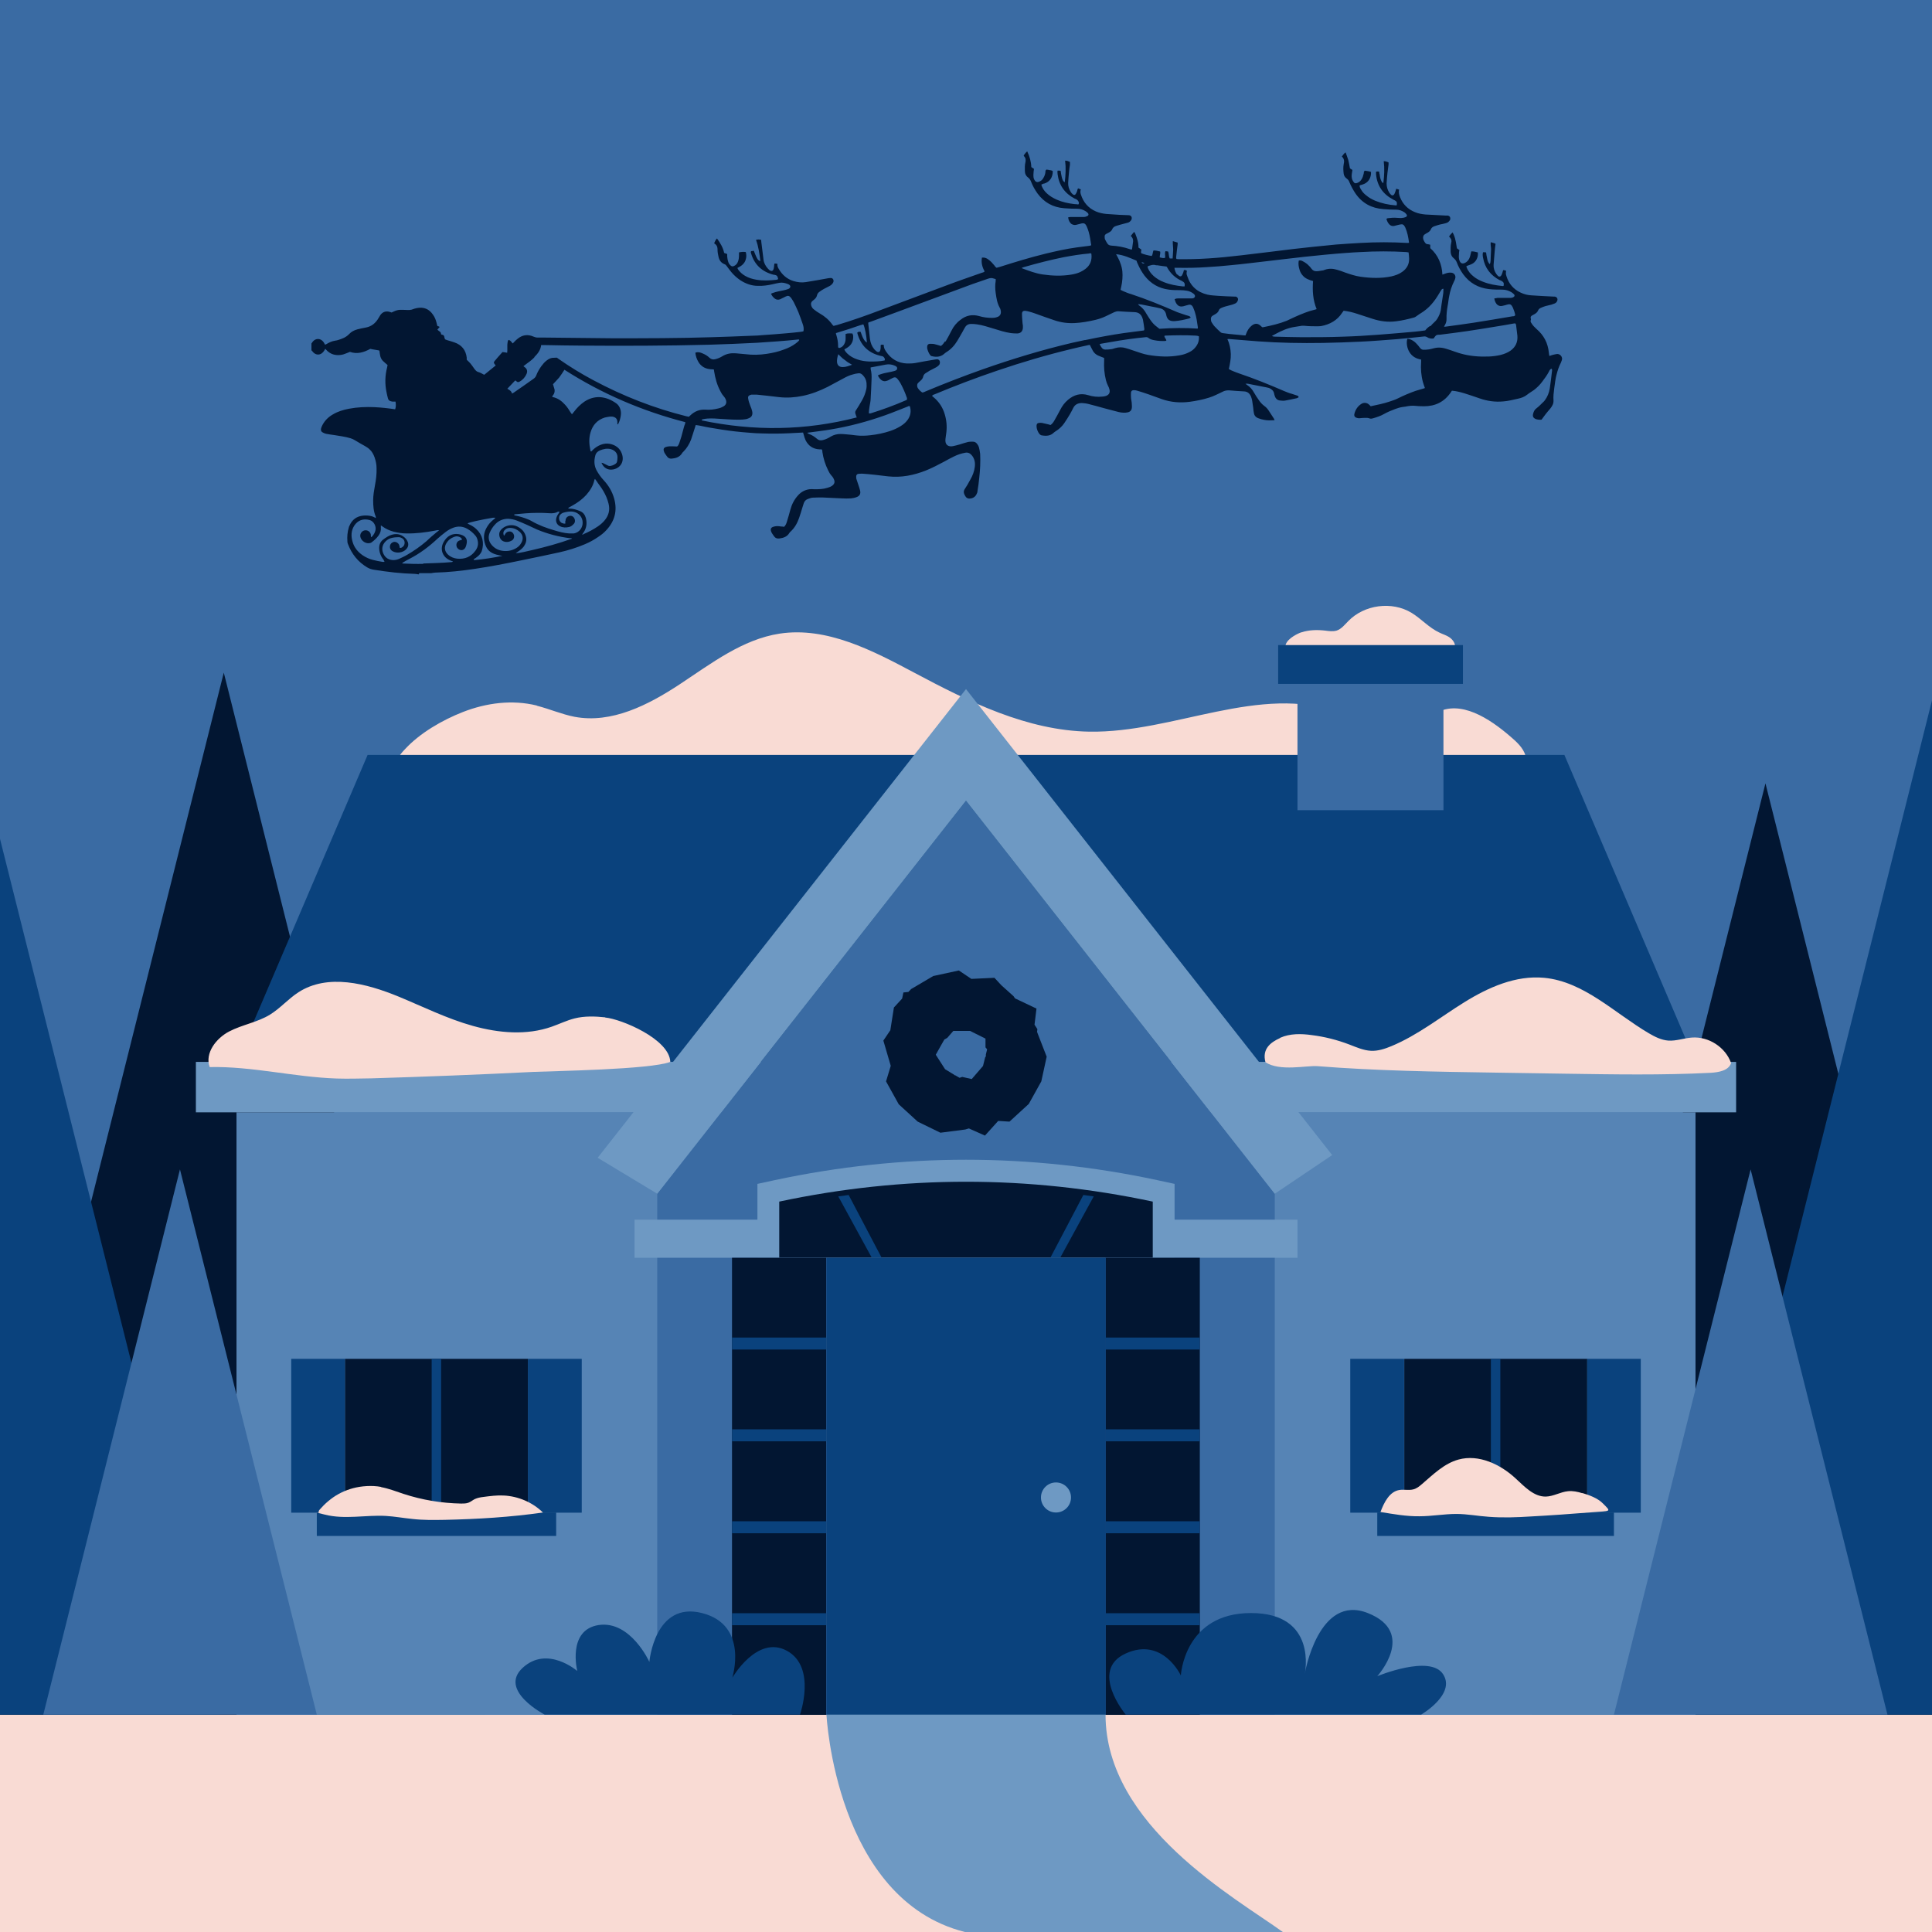 <?xml version="1.0" encoding="UTF-8"?>
<svg xmlns="http://www.w3.org/2000/svg" version="1.1" viewBox="0 0 1080 1080">
  <defs>
    <style>
      .cls-1 {
        fill: #0a427d;
      }

      .cls-2 {
        fill: #021632;
      }

      .cls-3 {
        fill: #3a6ba3;
      }

      .cls-4 {
        fill: #5684b5;
      }

      .cls-5 {
        fill: #6e99c3;
      }

      .cls-6 {
        fill: #f9dbd4;
      }
    </style>
  </defs>
  <!-- Generator: Adobe Illustrator 28.6.0, SVG Export Plug-In . SVG Version: 1.2.0 Build 709)  -->
  <g>
    <g id="Sand">
      <rect class="cls-3" width="1080" height="1080"/>
      <rect class="cls-6" x="0" y="958.5" width="1080" height="121.5"/>
      <polygon class="cls-2" points="271.2 958.5 0 958.5 0 874.7 125.1 376 271.2 958.5"/>
      <polygon class="cls-1" points="122.8 958.5 0 958.5 0 468.9 122.8 958.5"/>
      <polygon class="cls-2" points="1080 808.9 1080 958.5 856.3 958.5 986.9 437.9 1080 808.9"/>
      <path class="cls-6" d="M300.1,394.5c7.1,1.8,13.9,4.8,21.1,6.2,20.7,3.9,41.2-6.6,58.8-18.2s35-25.1,55.8-28.3c26.4-4,51.9,9.4,75.4,21.9,30.6,16.3,63,32.3,97.7,32.9,47.3.8,95.5-27,139.9-10.6,14.4,5.3,30.4,15.1,43.8,7.5,3.7-2.1,6.6-5.3,10.3-7.4,13.5-7.5,29.7,3.1,41.4,13.2,3.5,3,7.2,6.3,8.5,10.8,1.9,6.9-3,14.1-9.3,17.4s-13.7,3.5-20.8,3.6c-132.4,2.5-264.9-.1-397.4-2.8-28.3-.6-56.6-1.1-84.9-1.7-32.1-.6-64.3-1.3-96.4-3.3-6.3-.4-17.9,1-21-4.3s0-9,3.2-12.4c8.4-9.2,21.1-16.5,32.6-21,13.1-5.1,27.5-7,41.3-3.6Z"/>
      <path class="cls-6" d="M727.5,353.5c4.2-1.4,8.8-1.5,13.2-1,2.2.3,4.4.6,6.5,0,2.7-.9,4.5-3.3,6.5-5.3,8.9-9.2,24.4-11.3,35.4-4.6,5.4,3.3,9.7,8.3,15.5,11,2,1,4.3,1.6,6.1,3s3.2,3.7,2.5,5.8c-.8,2.8-4.2,3.7-7,4.2-3.8.7-7.6,1.4-11.4,2-8.4,1.5-16.7,3-25.2,3.7-12.6,1.1-25.3.5-37.8-.9-1.6-.2-3.3-.4-4.8-.9-3.3-1.2-8.3-4.8-8.5-8.7s5.7-7.2,9.1-8.4Z"/>
      <polygon class="cls-1" points="1080 391.5 1080 958.5 937.8 958.5 1080 391.5"/>
      <g>
        <polygon class="cls-1" points="947.8 593.6 132.2 593.6 205.5 422 874.5 422 947.8 593.6"/>
        <rect class="cls-4" x="132.2" y="621.8" width="815.6" height="336.8"/>
        <rect class="cls-5" x="109.5" y="593.6" width="861" height="28.2"/>
        <polygon class="cls-3" points="712.6 958.5 367.4 958.5 367.4 667.3 540 447.6 712.6 667.3 712.6 958.5"/>
        <polygon class="cls-5" points="744.7 645.7 540 385.2 334.1 647.2 367.4 667.3 540 447.6 712.6 667.3 744.7 645.7"/>
        <path class="cls-2" d="M580.1,577.6l-.4-.6.2-1.7-1.6-2.5,1.1-9-12-5.7-.8-1.2-6.8-6.1-3.9-4.2-12.9.6-7-4.7-14.3,3.1-12.4,7.3-1.5,1.6-2.8.3-.7,3.4-4.6,5-2,12.7-3.9,5.8,4.1,14v.2c0,0-2.6,8.6-2.6,8.6l7.1,12.8,10.6,9.7,12.7,6.2,13.9-1.8,2-.6,9,4,7.4-8.2,6.3.4,10.8-9.9,7-12.6,3-13.8-5.1-13.1ZM551.1,589.7v.8l-.4.6-1.2,4.8-6.3,7.3-5.3-1.2-1.5.5-2.4-1.4h-.3c0,0-.3-.3-.3-.3l-5.1-3.1-5.2-8.1,3.2-5.7,1.6-2.8,1.6-.9,3.4-3.9h3.5s0,0,0,0h0s5.9,0,5.9,0l8.6,4.3v4.9c.1,0,.9,1.1.9,1.1l-.7,2.9Z"/>
        <rect class="cls-5" x="354.7" y="681.8" width="370.6" height="21.3"/>
        <path class="cls-5" d="M423.4,703v-41.2l9.7-2.1c35.5-7.6,71.5-11.4,106.9-11.4s71.5,3.8,106.9,11.4l9.7,2.1v41.2h-233.2Z"/>
        <path class="cls-2" d="M644.4,703h-208.8v-31.3c69.6-14.8,139.2-14.8,208.8,0v31.3Z"/>
        <polygon class="cls-1" points="487.3 703 468.6 668.8 474.4 668 492.8 703 487.3 703"/>
        <polygon class="cls-1" points="592.7 703 611.4 668.8 605.6 668 587.2 703 592.7 703"/>
        <rect class="cls-2" x="409.2" y="703.1" width="52.7" height="255.5"/>
        <rect class="cls-1" x="409.2" y="747.7" width="52.7" height="6.7"/>
        <rect class="cls-1" x="409.2" y="799" width="52.7" height="6.7"/>
        <rect class="cls-1" x="409.2" y="850.4" width="52.7" height="6.7"/>
        <rect class="cls-1" x="409.2" y="901.8" width="52.7" height="6.7"/>
        <rect class="cls-2" x="618" y="703.1" width="52.7" height="255.5"/>
        <rect class="cls-1" x="618" y="747.7" width="52.7" height="6.7"/>
        <rect class="cls-1" x="618" y="799" width="52.7" height="6.7"/>
        <rect class="cls-1" x="618" y="850.4" width="52.7" height="6.7"/>
        <rect class="cls-1" x="462" y="703.1" width="156.1" height="255.5"/>
        <rect class="cls-1" x="618" y="901.8" width="52.7" height="6.7"/>
        <circle class="cls-5" cx="590.3" cy="837.1" r="8.4"/>
        <rect class="cls-1" x="162.8" y="759.6" width="30.1" height="86"/>
        <rect class="cls-1" x="295.1" y="759.6" width="30.1" height="86"/>
        <rect class="cls-2" x="192.9" y="759.6" width="102.2" height="86"/>
        <rect class="cls-1" x="241.3" y="759.6" width="5.3" height="86"/>
        <rect class="cls-1" x="177.1" y="845.5" width="133.8" height="13.1"/>
        <rect class="cls-1" x="754.8" y="759.6" width="30.1" height="86"/>
        <rect class="cls-1" x="887.1" y="759.6" width="30.1" height="86"/>
        <rect class="cls-2" x="785" y="759.6" width="102.2" height="86"/>
        <rect class="cls-1" x="833.4" y="759.6" width="5.3" height="86"/>
        <rect class="cls-1" x="769.9" y="845.5" width="132.3" height="13.1"/>
        <rect class="cls-3" x="725.3" y="382.2" width="81.6" height="70.7"/>
        <rect class="cls-1" x="714.5" y="360.6" width="103.3" height="21.7"/>
      </g>
      <path class="cls-1" d="M304.5,958.5s-26.1-13.5-12.3-26.2,30.5,1.8,30.5,1.8c0,0-5.8-23,12-25.7,17.8-2.6,28.3,20.6,28.3,20.6,0,0,2.9-34,29.4-27.3,26.5,6.7,16.9,36.3,16.9,36.3,0,0,13.9-24.3,30.6-15.2,16.7,9.1,7.3,35.7,7.3,35.7h-142.6Z"/>
      <path class="cls-1" d="M629.3,958.5s-20.7-24.8,0-34.2c20.7-9.4,30.8,12.3,30.8,12.3,0,0,1.8-34.9,39.2-34.9,37.4,0,30.1,33.8,30.1,33.8,0,0,7.6-44.7,35.2-33.8,27.6,10.9,5.3,35.3,5.3,35.3,0,0,29.6-12.3,36.8-1.1,7.3,11.2-12.3,22.6-12.3,22.6h-165.1Z"/>
      <path class="cls-5" d="M462,958.5s5,103.3,77.4,121.5h177.7c-26.1-18.9-99.1-59.3-99.1-121.5h-156.1Z"/>
      <polygon class="cls-3" points="24.2 958.5 177.1 958.5 100.6 653.7 24.2 958.5"/>
      <polygon class="cls-3" points="902.2 958.5 1055.1 958.5 978.6 653.7 902.2 958.5"/>
      <path class="cls-6" d="M715.7,580.1c5.4-2.4,11.6-2.3,17.4-1.5,7.3.9,14.4,2.7,21.2,5.3,3.9,1.5,7.9,3.3,12.1,3.5,3.9.2,7.8-1.1,11.4-2.6,14.7-6.1,27.3-16.2,40.7-24.5,13.5-8.4,28.9-15.2,44.7-13.7,22.2,2.1,39.3,19.7,58.5,31,3.4,2,7,3.8,10.9,4.1,4.4.3,8.8-1.4,13.2-1.7,9.3-.7,18.8,5.4,21.9,14.3-1.5,4.2-6.8,5.1-11.3,5.4-27.3,1.4-54.6.9-81.9.5-13-.2-26-.4-39-.6-33-.5-66-1-98.9-3.6-6.2-.5-21.1,3.1-29.2-2.2-2-7.4,2.8-11.1,8.1-13.5Z"/>
      <path class="cls-6" d="M338.3,568.7c-5.7-.6-11.6-.8-17.1.6-4.4,1.1-8.4,3.1-12.7,4.6-14.1,5-29.7,3.6-44.1-.4s-27.8-10.7-41.6-16.4c-18-7.4-39.6-13-56-2.4-5.7,3.7-10.2,9-15.9,12.5-7,4.3-15.5,5.6-22.8,9.4s-13.7,12.1-10.9,19.9c23.8-.5,47.2,5.6,71,6.4,6.5.2,13,0,19.5-.1,30.2-.9,60.4-2.1,90.5-3.6,10.9-.5,65.5-1.3,76.5-5.6-.5-12.8-27.5-24-36.4-24.8Z"/>
      <path class="cls-6" d="M213,831.3c4.3.8,8.4,2.4,12.6,3.8,10.4,3.4,21.3,5.2,32.2,5.4,1.4,0,2.8,0,4.1-.5,1.3-.5,2.3-1.4,3.5-2,1.5-.7,3.1-1,4.8-1.2,3.8-.5,7.6-1,11.4-.8,8.1.4,16.1,3.8,21.9,9.5-18.1,2.6-36.5,3.7-54.8,4.1-6.1.1-12.2.2-18.2-.5-5-.5-9.9-1.4-14.9-1.7-11.3-.6-22.8,2.1-33.9-.7s-3.1-.5-3.5-1.2c-.5-.9,1-2.1,1.6-2.8,1.5-1.7,3.2-3.2,5-4.6,3.7-2.9,8.1-5,12.6-6.2s10.5-1.7,15.7-.7Z"/>
      <path class="cls-6" d="M884.5,834.7c-2.6-.8-5.3-1.4-8-1.1-4.2.4-8.1,2.9-12.4,3-6.7.1-11.9-5.6-16.8-10.1-8.6-8-20.7-13.7-32-10.6-8,2.2-14.1,8.3-20.4,13.7-1.5,1.3-3.1,2.6-5,3-2.4.6-5.1-.1-7.6.3-5.6.9-8.6,7-10.6,12.3,7.2,1.2,14.5,2.5,21.8,2.4,6.9,0,13.8-1.3,20.6-1.3,6.1,0,12.1,1.2,18.2,1.6,7.8.6,15.7.3,23.6-.2,11.2-.6,22.3-1.4,33.5-2.3s11.6,0,6.6-5c-3-3-7.5-4.6-11.5-5.8Z"/>
      <g id="r7rLGd.tif">
        <path class="cls-2" d="M234,321.1c-.7-.1-1.4-.3-2.1-.3-7.7-.2-15.3-1.1-22.8-2.3-1.4-.2-2.6-.6-3.8-1.3-5.2-3.1-8.7-7.5-10.8-13.1-.2-.4-.3-.9-.3-1.4-.2-2.7,0-5.3.8-7.9,0-.3.2-.6.3-.8,1.5-3.6,4.2-5.5,8-5.8,1.5-.1,3.1,0,4.6.4.7.2,1.4.6,2.2,1,0-.4,0-.6-.1-.9-1.2-2.9-1.4-5.9-1.4-9,0-2.8.5-5.6,1-8.4.6-3.1,1-6.3.9-9.5,0-2.1-.4-4.1-1.1-6.1-.6-1.7-1.5-3.4-2.9-4.6-.7-.7-1.6-1.2-2.4-1.7-1.9-1.1-3.8-2.1-5.7-3.3-.8-.5-1.5-.8-2.4-1.1-3-.9-6.1-1.3-9.2-1.8-1.5-.2-3-.4-4.5-.7-.6-.1-1.2-.4-1.8-.7-1-.5-1.3-1.3-1-2.4.2-.7.5-1.3.8-1.9,1.4-2.6,3.4-4.5,5.9-5.9,2.7-1.6,5.7-2.5,8.8-3.1,4.7-.9,9.5-1.1,14.3-.9,3.9.2,7.7.6,11.6,1.2.4-1.2.5-2.5.2-4.3-.4,0-.8,0-1.2,0-.5,0-.9,0-1.4-.2-.8-.2-1.4-.7-1.6-1.5-.3-1.1-.6-2.3-.8-3.4-1-4.7-.9-9.4.3-14,0-.3.1-.6.2-.9,0-.2,0-.3,0-.5-.8-.7-1.6-1.3-2.4-2.1-.8-.7-1.3-1.7-1.6-2.7-.2-1-.4-2.1-.5-3.2-.8-.3-1.7-.3-2.5-.5-.9-.1-1.7-.3-2.6-.5-3.6,2-7.3,3.1-11.4,1.7-.9.4-1.8.7-2.8,1.1-1.2.5-2.5.7-3.8.7-2.4,0-4.4-.8-6.1-2.4-.3-.3-.6-.7-1.1-1.1-.2.4-.4.7-.5.9-1.7,2.9-4.9,3.1-6.8.3,0-.1-.2-.2-.4-.3v-3.9c.1-.1.2-.2.3-.4,1.7-2.8,5-2.8,6.7,0,.2.3.4.7.6,1.1.3-.1.5-.2.7-.3,1.6-1,3.2-1.7,5.1-2,.5,0,.9-.2,1.4-.3,2.3-.7,4.5-1.5,6.2-3.3,1.3-1.4,2.9-2.2,4.7-2.7,1.5-.4,3.1-.7,4.7-1,3.2-.6,5.5-2.5,7.1-5.3.4-.6.7-1.2,1.1-1.8,1.3-1.7,3-2.2,5-1.7.4.1.8.3,1.2.4.4-.2.8-.4,1.3-.6,1-.5,2.1-.8,3.2-.9,1.5,0,3.1,0,4.6.1.7,0,1.4,0,2.1-.2,1-.4,2-.7,3-.9,3.8-.7,6.8.5,9,3.8,1,1.4,1.6,3,2,4.7.1.6.3,1.1.4,1.5.4.4,1,0,1.2.7-.4.4-.8.9-1.2,1.4.5.4.9.8,1.4,1.1.6.4.6,1,.7,1.5.2,0,.3.2.4.2.8,0,1.3.5,1.4,1.3,0,.5.3.9.4,1.3.4.1.7.3,1,.4,1.4.4,2.8.8,4.2,1.3,4.1,1.4,6.4,4.3,6.9,8.5,0,.4,0,.8,0,1.2.7.7,1.4,1.3,2,2,.6.8,1.3,1.6,1.8,2.4.8,1.2,1.6,2.3,3.1,2.6.7.2,1.3.6,1.9.9.4.2.7.4,1,.5,2.2-1.8,4.3-3.5,6.4-5.2-.2-.3-.4-.4-.5-.6-.7-.9-.7-1.2,0-2,1.1-1.3,2.2-2.6,3.4-3.9.3-.3.6-.7.9-1,.9.1,1.7.2,2.6.4,0-.4.1-.8.1-1.1,0-1.1,0-2.2,0-3.4,0-.7.2-1.4.3-2.1,0-.2.3-.4.5-.6,1.1.4,1.5,1.2,2.2,2,.3-.3.5-.5.8-.8.6-.6,1.1-1.2,1.8-1.7,2.7-2.3,5.8-2.8,9.1-1.3.7.3,1.4.5,2.2.5,1.1,0,2.2,0,3.4,0,12.8.1,25.6.3,38.4.4,18.6,0,37.1,0,55.7-.6,7.3-.2,14.6-.5,21.9-.8,2.3,0,4.6-.2,6.9-.4,4.3-.3,8.6-.6,12.9-1,2.6-.2,5.3-.5,7.9-.8.5,0,1-.2,1.5-.3.4-1.6,0-3-.5-4.4-.7-2.1-1.5-4.2-2.3-6.3-.8-1.9-1.7-3.8-2.6-5.6-.4-.8-1-1.6-1.5-2.4-1-1.2-1.7-1.4-3.1-.7-.5.2-1,.6-1.6.8-.5.2-.9.5-1.4.7-1.1.4-2.1.3-3-.4-.9-.7-1.6-1.5-2.1-2.7.4-.2.8-.4,1.2-.5,1.9-.7,3.9-1,5.8-1.4.9-.2,1.7-.4,2.5-.7.6-.2,1.2-.6,1.3-1.3,0-.9-.7-1.2-1.3-1.5-1.6-.6-3.2-1-4.8-.7-1.3.2-2.5.5-3.8.8-2.7.6-5.4,1-8.2.9-3.6,0-6.8-1.2-9.8-3.1-1.9-1.3-3.6-2.8-5.1-4.6-.9-1.1-1.7-2.2-2.6-3.4-.3-.4-.6-.8-1.2-1-2-.8-3-2.3-3.4-4.4-.3-1.3-.5-2.5-.5-3.8,0-1.1-.2-2.1-1.1-2.9-.3-.2-.5-.4-.8-.6.5-.9.7-1.9,1.6-2.7,1.8,2.5,3.4,5.1,4,8.1.6.2,1.2.4,1.7.6,0,.5,0,.9,0,1.3.1.9.2,1.9.5,2.8.2.9.7,1.7,1.5,2.4.6.5,1.2.5,1.8.2,1.1-.5,1.8-1.3,2.2-2.4.5-1.2.6-2.5.6-3.8,0-.5,0-.9,0-1.4,1.3-.3,2.5-.4,3.8-.2.4,1.5.4,2.9-.1,4.4-.7,2.2-2.5,3.5-4.6,4.5.2.4.3.7.5,1,1,1.4,2.3,2.5,3.8,3.4,2,1.2,4.2,1.8,6.5,2.2,3.7.6,7.4.4,11.1,0,.3,0,.6-.3.9-.4-.4-1.8-.7-2.1-2.2-2.4-.1,0-.2,0-.3,0-6.4-1.6-10.7-5.5-12.6-11.8-.1-.4-.4-.9,0-1.4.5,0,1-.1,1.5-.2.4,1.1.8,2.1,1.3,3.2.8,1.7,1.1,2.1,2.2,2.6,0-.2.1-.3.1-.5-.5-3.8-1-7.7-2.4-11.4,1.4-.3,1.4-.3,2.9,0,0,.7.1,1.5.2,2.2.4,2.9.7,5.8,1.1,8.8.2,1.9,1.1,3.5,2.3,4.9.3.3.7.7,1,1,1.2.8,2,.6,2.4-.8.2-.7.2-1.5.3-2.3,0-.2.1-.3.2-.6.5,0,1,.1,1.6.2-.2,1.1.2,2,.7,2.8,1.9,3.3,4.6,5.7,8.2,6.8,2.3.7,4.6,1,7,.6,4.2-.7,8.5-1.4,12.7-2.2.4,0,.8-.1,1.2-.1.7,0,1.1.3,1.4.9.2.5.2,1,0,1.5-.4.9-1.1,1.5-1.9,2-1.1.6-2.2,1.1-3.3,1.7-.9.5-1.7,1-2.5,1.6-.7.5-1.2,1.1-1.4,2-.2,1-.8,1.7-1.5,2.3-.4.3-.7.6-1.1.9-.8.7-.9,1.6-.6,2.6.3.9.8,1.6,1.5,2.1,1,.8,2.1,1.6,3.2,2.2,2.8,1.6,5.2,3.6,7.1,6.3.2.3.5.5.7.7.7-.2,1.3-.4,1.9-.5,8.4-2.5,16.6-5.4,24.7-8.5,12.6-4.7,25.1-9.4,37.7-14.1,6.1-2.3,12.3-4.4,18.5-6.6.5-.2,1.2-.2,1.6-.8-1.3-2.3-2-4.8-1.5-7.7.4,0,.7,0,1.1,0,.9.1,1.7.5,2.4,1,1.3.9,2.3,2,3.3,3.2.4.5.7,1.1,1.4,1.5.5-.2,1.2-.3,1.8-.5,8.5-2.7,17-5.3,25.6-7.4,5.8-1.4,11.6-2.7,17.5-3.5,2.3-.3,4.7-.6,7-.9.3,0,.6-.2,1-.3-.4-2.5-.7-5-1.4-7.4-.3-1-.6-1.9-1-2.8-.8-1.9-1.5-2.5-3.7-1.8-.8.2-1.6.4-2.4.6-.8.2-1.6,0-2.4-.4-1.1-.7-1.9-2.3-2-3.8.4,0,.8-.2,1.2-.2,1.7,0,3.4,0,5.1,0,.8,0,1.7,0,2.5,0,.6,0,1.3-.2,1.9-.5.7-.3.9-1,.4-1.6-.4-.4-.8-.8-1.3-1.1-1.4-.9-3-1.4-4.7-1.4-2.5,0-5-.1-7.4-.3-6.2-.5-11.1-3.2-14.8-8.2-1.5-2.1-2.8-4.4-3.7-6.8-.3-.8-.8-1.5-1.5-2.1-1.3-.9-1.9-2.2-1.9-3.8,0-1.6-.1-3.2.3-4.7.3-1.3.2-2.6-.9-3.6,0,0,0-.2,0-.4.5-.7,1.1-1.5,1.9-2.2,1.4,2.9,2.2,5.8,2.3,8.8.6.4,1,.7,1.5,1,0,.5-.2,1-.2,1.5,0,.9-.2,1.8-.1,2.6,0,1,.3,1.8.9,2.6.5.6,1.1.8,1.9.6,1.3-.4,2.2-1.1,2.8-2.3.6-1,1-2.1,1.1-3.3,0-.4,0-1,.6-1.3.6,0,1.1.2,1.7.3.6.1,1.3.1,1.8.6,0,3.4-1.6,5.9-4.7,6.9-.3,0-.6.1-.8.2-.3.1-.6.3-.9.4.5,2,1.7,3.6,3.1,4.9,1.6,1.5,3.5,2.6,5.5,3.5,3.2,1.4,6.5,2.1,9.9,2.5.7,0,1.5.1,2.2.2.5-.6.3-1.2.1-1.6-.2-.4-.5-.8-.9-1.1-.4-.3-.8-.4-1.3-.6-5.5-2.9-8.7-7.4-9.5-13.6,0-.6-.2-1.3,0-2,.3,0,.6,0,.9,0,.3,0,.6,0,.8.1.2,1.2.3,2.3.6,3.4.4,1.7.7,2.4,1.7,3,.5-4.1.7-8.1.2-12.1,1,0,1.8.3,2.7.7,0,.5,0,1.1,0,1.6-.2,1.3-.4,2.6-.5,3.9-.2,2.1-.4,4.1-.5,6.2-.1,1.9.5,3.6,1.5,5.2.3.5.7.9,1.2,1.3.5.4,1.1.4,1.5-.2.3-.4.5-.9.7-1.4.2-.5.3-1,.4-1.5,0,0,.2-.1.3-.3.4.2.9.3,1.5.6-.4,1-.3,1.9,0,2.8,1.4,4.4,4.1,7.6,8.4,9.5,1.9.8,3.8,1.2,5.8,1.4,2.5.2,4.9.3,7.4.5,1.7,0,3.4.2,5.1.2,1.6,0,2.2,1.5,1.4,2.8-.5.7-1.1,1.2-1.9,1.4-.6.2-1.3.3-1.9.5-1.5.4-3.1.8-4.6,1.3-1,.3-1.8.9-2.2,1.9-.3.8-1,1.3-1.7,1.7-.6.3-1.1.6-1.7.9-.5.3-.9.8-.8,1.5,0,.6,0,1.2.3,1.7.3.7.8,1.4,1.2,2.1.5.8,1.2,1.1,2.2,1.2,3.5.2,7,.8,10.4,2,.3.1.7.2,1,.2,0-.1.2-.1.2-.2.2-1.5.4-2.9.6-4.4,0-.8-.1-1.5-.6-2.2-.2-.3-.4-.5-.7-.8.6-.8,1.2-1.5,1.9-2.3.2.4.4.7.6,1,1,2.5,1.9,5.1,1.8,7.8.6.4,1.1.8,1.6,1.1,0,.8-.4,1.4,0,2.1,1.8.7,3.8,1.2,5.8,1.5.7-1,.5-2.1,1-3.1,1.3,0,2.5.3,3.7.6.3,1.1-.3,2.1-.2,3.3,1,.2,2,.6,3,.2.2-1.3-.4-2.4.2-3.7.5,0,1,.2,1.5.2.5,1.3.2,2.7.9,3.9h1.6c.1-1.7.2-3.2.3-4.8,0-1.6-.3-3.2-.2-4.9,1,.3,1.8.5,2.7.8,0,.4,0,.7,0,1-.3,2.3-.6,4.6-.8,6.8,0,.4-.2.9.2,1.4.4,0,.8.1,1.3.1,1.1,0,2.1,0,3.2,0,6.1,0,12.1-.3,18.2-.8,2.7-.2,5.4-.5,8.1-.8,3.8-.4,7.6-.8,11.4-1.3,3.3-.4,6.7-.8,10-1.2,4.3-.5,8.7-1.1,13-1.6,3.6-.4,7.3-.8,10.9-1.2,4.3-.4,8.7-.9,13-1.3,4.6-.4,9.2-.6,13.8-.9,8.7-.5,17.3-.5,26,0,.3,0,.7,0,1-.1,0-.2.1-.3,0-.4-.4-2.8-.9-5.5-2-8-.2-.4-.4-.8-.7-1.2-.4-.5-.9-.8-1.5-.7-.6,0-1.2.2-1.7.3-.8.2-1.6.4-2.4.6-1,.2-1.9-.1-2.6-.8-.9-.9-1.4-2-1.7-3.2.3-.1.4-.2.6-.3,1.8-.2,3.6-.4,5.5-.2.9,0,1.9.2,2.8,0,.7,0,1.4-.3,2-.5.6-.3.8-1,.3-1.5-.3-.4-.7-.8-1.1-1.1-1.4-.9-2.9-1.5-4.6-1.5-2.4,0-4.8-.1-7.2-.3-6.6-.5-11.9-3.3-15.7-8.9-1.3-2-2.4-4-3.3-6.2-.3-.8-.7-1.4-1.4-1.9-1-.7-1.7-1.7-1.8-2.9-.2-1.7-.3-3.4,0-5.1.4-1.7.4-3.1-1-4.4.6-.8,1.1-1.7,2.1-2.3.5,1.5,1.1,2.9,1.5,4.3.4,1.5.6,3,.9,4.6.4.2.8.6,1.4.9-.1.7-.2,1.3-.3,1.9-.2,1.2-.2,2.4.2,3.5.2.5.5,1,.9,1.5.3.5.9.6,1.4.5,1.2-.3,2.1-.9,2.8-2,.7-1,1-2.1,1.3-3.3.1-.6,0-1.2.6-1.7,1.2.2,2.4.3,3.5.7.1,3.1-1.2,5.5-3.8,6.7-.6.3-1.2.4-1.8.6-.3,0-.5.2-.8.3,0,.9.4,1.6.8,2.2.7,1.3,1.7,2.4,2.9,3.3,1.5,1.3,3.2,2.2,5,3,3.7,1.5,7.5,2.3,11.5,2.6.2,0,.4,0,.6-.1.2-1.7,0-2.1-1.3-2.8-.3-.1-.5-.2-.8-.4-5.7-3-8.9-7.7-9.5-14.1,0-.4,0-.9,0-1.4.7-.2,1.2-.2,1.8,0,0,.5,0,1,.2,1.4.2,1.5.4,2.9,1.2,4.2.2.3.3.7.9.6.5-4,.7-8,.2-12.1,1,0,1.9.3,2.7.7,0,.4,0,.8,0,1.1-.2,1.5-.4,3-.6,4.6-.2,2-.4,4-.5,6,0,1.9.5,3.6,1.5,5.2.3.4.6.8,1,1.2.6.5,1.2.4,1.7-.2.3-.5.5-1,.7-1.6.2-.5.3-1,.5-1.6.6.2,1.1.3,1.6.5-.4,1.5,0,2.8.5,4.2,1.6,4,4.4,6.8,8.4,8.4,1.9.8,3.8,1.1,5.8,1.3,3.8.2,7.6.4,11.5.6.4,0,.7,0,1.1,0,.9.2,1.4.9,1.3,1.8,0,.6-.3,1-.7,1.4-.5.6-1.2.9-2,1.1-1,.3-2.1.5-3.1.7-1.1.3-2.1.6-3.2,1-.8.3-1.5.8-1.8,1.6-.4,1-1.2,1.6-2.1,2.1-.4.2-.8.4-1.2.7-.8.4-1.1,1.1-1.1,2,0,1,.5,1.8,1,2.6.4.6.8,1,1.6,1,.4,0,.9.2,1.4.3v1.9c4.4,3.9,6.5,8.9,6.8,14.8.5-.2,1-.3,1.4-.5,1.1-.4,2.1-.7,3.3-.6,1.7,0,2.9,1.5,2.5,3.1-.1.6-.4,1.2-.7,1.8-1.3,2.6-2.2,5.4-2.7,8.2-.4,1.8-.5,3.7-.9,5.6-.4,2.4-.7,4.8-.6,7.2,0,1.1-.2,2.1-.7,3-.2.4-.4.8-.7,1.3.4,0,.6,0,.8,0,5.2-.7,10.5-1.4,15.7-2.2,7.3-1.1,14.5-2.4,21.8-3.6.5,0,1.1,0,1.5-.6-.2-1.4-.7-2.8-1.3-4.2-.2-.4-.4-.8-.7-1.2-.4-.6-1-.8-1.7-.7-.6.1-1.3.3-1.9.5-.6.1-1.1.3-1.7.4-.9.2-1.8,0-2.5-.5-1-.7-1.7-2.2-1.9-3.7.6,0,1.3-.2,1.9-.3,1.6,0,3.3,0,4.9,0,.8,0,1.5,0,2.3,0,.5,0,.9-.1,1.4-.3.9-.4,1.1-1.2.4-1.8-.4-.4-.9-.8-1.4-1.1-1.5-.9-3.2-1.4-5.1-1.4-2.5,0-4.9,0-7.4-.3-6-.7-10.8-3.4-14.4-8.3-1.5-2.1-2.7-4.3-3.6-6.7-.3-.8-.8-1.5-1.5-2.1-1.2-.9-1.8-2.1-1.9-3.6,0-1.7-.1-3.4.3-5.1.3-1,.2-2-.5-2.8-.2-.3-.4-.5-.7-.8.6-.9,1.2-1.6,2-2.3.8,1.5,1.3,2.9,1.6,4.4.4,1.5.5,3,.8,4.5.4.3.9.6,1.4,1,0,.4-.2.7-.2,1.1,0,1.1-.2,2.1-.1,3.2,0,.6.2,1.2.4,1.7.6,1.5,1.7,1.8,3.1,1.1,1-.5,1.7-1.3,2.2-2.2.5-1,.8-2.1,1-3.2,0-.3.2-.7.3-1,1.3,0,2.5.3,3.6.6.3,2.6-.9,5.2-3.2,6.4-.7.4-1.5.6-2.3.9-.3.1-.6.3-.9.4,0,.3.1.6.2.8.8,2.1,2.2,3.7,4,5.1,1.5,1.2,3.3,2.1,5.1,2.8,3.5,1.4,7.2,2,11,2.4.2,0,.3,0,.5-.1.3-1.6,0-2.1-1.2-2.8-.3-.2-.6-.3-1-.4-5.1-2.7-8.3-6.8-9.3-12.6-.2-1-.3-2,0-3,.6,0,1.1,0,1.7.1.2,1.2.3,2.3.6,3.4.2,1.1.5,2.3,1.5,3.2.6-1.4.4-2.8.5-4.1.1-1.4.1-2.8.2-4.2,0-1.3-.4-2.6-.2-4,.9.3,1.8.3,2.7.9-.2,1.5-.4,2.9-.5,4.4-.2,2.5-.4,4.9-.6,7.4-.1,1.8.5,3.5,1.5,5,.3.4.6.8,1,1.2.6.5,1.3.4,1.7-.2.4-.6.6-1.3.8-1.9.1-.4.2-.8.4-1.2.3,0,.6,0,.8.1.3,0,.5.2.8.3-.2,1.6-.2,1.6.2,3,1.3,4.2,3.9,7.3,8,9.2,1.9.9,3.9,1.4,6,1.5,4.2.3,8.4.5,12.5.7.2,0,.4,0,.5,0,1.2.2,1.8,1.2,1.4,2.3-.3.8-.8,1.3-1.6,1.6-.5.2-1.1.4-1.7.6-1.1.3-2.2.5-3.3.8-.9.3-1.8.6-2.6,1-.7.3-1.2.7-1.5,1.4-.4,1.1-1.3,1.7-2.2,2.2-.4.2-.7.4-1.1.6-.7.4-1.1.9-.8,1.7,0,.3.2.6,0,.9-.3.7,0,1.3.4,1.8.7,1.2,1.7,2.2,2.8,3.2,4.1,3.5,6.4,7.9,6.9,13.3,0,.6.2,1.1.3,1.8.6-.2,1-.4,1.4-.5.9-.2,1.8-.5,2.7-.6,1.8-.3,3.6,1.7,2.8,3.6-.2.4-.3.9-.5,1.3-1.1,2.1-1.8,4.3-2.4,6.6-.7,2.5-.9,5.1-1.3,7.7-.3,2.3-.6,4.6-.4,6.9,0,1-.2,1.9-.7,2.7-.3.6-.7,1.2-1.2,1.8-.8,1-1.7,1.9-2.5,3-.8,1-1.5,2.1-2.3,3.1-1.1.1-2.1,0-3.1-.3-1.5-.6-2-1.5-1.6-3,.3-1.2.8-2.3,1.8-3,1.3-1,2.5-2.2,3.6-3.3.4-.4.9-.8,1.2-1.3,1.4-1.9,2.3-4.1,2.7-6.5.2-1.7.5-3.4.7-5.1.2-1.7.4-3.4.6-5.1,0-.3,0-.7-.4-.9-.7.3-1.1,1-1.4,1.7-1,1.9-2.3,3.7-3.6,5.4-1.3,1.8-2.9,3.4-4.7,4.8-1.2.9-2.6,1.6-3.8,2.6-1.6,1.3-3.4,1.9-5.3,2.3-2.7.6-5.4,1.3-8.2,1.5-4.5.4-8.8-.2-13.1-1.7-2.8-1-5.6-1.9-8.4-2.8-2.3-.7-4.6-1.3-7.1-1.5-.2.3-.4.6-.6.9-3.6,5.3-8.6,7.8-15,7.8-1.9,0-3.9-.1-5.8-.3-1,0-2,0-3,.2-1,.2-2.1.4-3.1.5-1.4.2-2.8.6-4.1,1.1-2.2.8-4.3,1.7-6.3,2.8-1.9,1.1-4,1.8-6.1,2.4-.7.2-1.5.4-2.3,0-.9-.3-1.7-.2-2.6-.2-.9,0-1.9.1-2.8.2-.5,0-.9,0-1.4-.2-1.2-.3-1.7-1.1-1.4-2.3.6-2.4,1.9-4.3,4-5.6,1.3-.8,3-.6,4.1.4.3.3.7.6,1,1,3.7-.8,7.3-1.5,10.8-2.7,1.5-.5,3-1,4.4-1.7,3.2-1.6,6.5-3,9.9-4.2,1.4-.5,2.9-.8,4.4-1.3.3,0,.5-.2.8-.3-.4-1.2-.8-2.2-1.1-3.3-1-3.7-1.3-7.5-1-11.4,0-.4,0-.8,0-1.2-2.8-.5-5-1.7-6.5-4.1-1.4-2.2-1.9-5.5-1.2-7.5.4,0,.9.1,1.3.2,1.3.4,2.5,1.2,3.4,2.1.9.9,1.7,1.8,2.4,2.8.5.6,1.1,1,1.8,1,1.1,0,2.1,0,3.2-.2.9-.1,1.7-.4,2.6-.6,1.5-.4,3-.5,4.5-.3,1.6.2,3.2.8,4.8,1.3,1.9.6,3.8,1.4,5.7,1.9,5.2,1.5,10.5,1.9,15.9,1.7,2.2-.1,4.5-.4,6.6-.9,1.9-.5,3.8-1.2,5.5-2.4,2.9-2.1,4.1-4.9,3.8-8.4-.2-1.6-.4-3.3-.6-4.9,0-.6-.1-1.3-.5-1.9-.3,0-.5,0-.7,0-3.3.6-6.6,1.2-9.9,1.7-5.5.9-10.9,1.8-16.4,2.6-5,.7-10,1.4-15.1,2-.7,0-1.5,0-2.1.3-.6.4-1,1.1-1.5,1.8-1.3.2-2.6,0-3.8-.8-.6-.3-1.1-.4-1.7-.3-5,.5-10,1.1-15,1.5-6.9.5-13.7,1.1-20.6,1.4-6.9.3-13.9.6-20.8.7-12.1.2-24.3,0-36.4-.9-5.4-.4-10.8-.9-16.2-1.3-.2,0-.4,0-.8.1,1.3,2.7,1.8,5.5,1.9,8.3.1,2.8-.5,5.6-1.1,8.4.5.3.9.5,1.3.7,1.4.6,2.8,1.2,4.3,1.7,8.6,2.9,17,6.3,25.3,9.9,1.5.6,2.9,1.2,4.5,1.6,1,.3,2,.7,3,1,.3.1.6.3.6.9-.3.1-.6.4-1,.5-2.1.5-4.3.9-6.4,1.3-.9.2-1.9.1-2.8,0-1.6-.1-2.6-1-3.1-2.5-.2-.5-.3-1-.4-1.5-.3-1.5-1.4-2.4-2.8-3-.4-.1-.8-.2-1.2-.3-3.6-.7-7.2-1.4-10.7-2.1-.3,0-.6,0-1.3,0,.5.4.7.6.9.7,1.7,1.1,2.9,2.5,3.9,4.3.8,1.4,1.7,2.8,2.7,4.2.8,1.2,1.8,2.3,3,3.2,1,.7,1.8,1.6,2.4,2.5,1,1.5,2,3.1,3,4.6.1.2.2.5.4.9-2.1.1-4,.2-5.9-.2-1.1-.2-2.2-.5-3.2-.9-1.4-.5-2.3-1.5-2.5-3,0-.4-.2-.8-.2-1.2-.1-1.1-.2-2.1-.4-3.2-.2-1.6-.4-3.2-1-4.7-.7-1.7-1.9-2.8-3.8-2.9-2.9-.2-5.8-.3-8.6-.6-1.3,0-2.4.2-3.5.8-2.5,1.2-5,2.5-7.6,3.3-3.5,1.1-7.1,1.8-10.7,2.3-5.3.7-10.6.3-15.7-1.5-2.5-.9-5-1.8-7.5-2.7-2.1-.7-4.1-1.4-6.2-2-.6-.2-1.3-.3-1.9-.3-.9,0-1.5.4-1.6,1.3-.1.9,0,1.8,0,2.6,0,1,.3,2,.4,3,0,.9.2,1.9.1,2.8-.1,1.5-.9,2.4-2.3,2.7-.8.2-1.6.2-2.4.2-.9,0-1.9-.2-2.8-.4-2.7-.7-5.4-1.4-8-2.1-3-.8-5.9-1.7-8.9-2.4-1.1-.3-2.3-.4-3.5-.5-2.1,0-3.8.7-4.8,2.6-.6,1.2-1.2,2.4-1.9,3.6-1.1,1.8-2.1,3.5-3.3,5.2-1.2,1.7-2.8,3.2-4.6,4.3-.4.3-.8.5-1.1.8-1.9,1.9-4.2,2-6.6,1.6-.5,0-1.1-.4-1.4-.7-1-1.3-1.7-2.9-1.7-4.6,0-1,.4-1.6,1.4-1.7.5,0,1.1-.1,1.6,0,1,.2,2.1.5,3.1.7.6.1,1.1.3,1.7.5.9-.6,1.6-1.5,2.1-2.4,1.1-2,2.3-4,3.3-6,1.1-2.2,2.5-4.1,4.4-5.7,3.3-2.8,7-3.9,11.3-2.6,2.5.8,5.2,1.1,7.9.8.7,0,1.4-.2,2.1-.4,1.6-.6,2.3-1.8,1.9-3.5-.2-.8-.5-1.6-.9-2.3-.5-1-.8-1.9-1.1-3-.9-3.6-1.2-7.2-1-10.9,0-.5,0-1,0-1.5-1.2-.5-2.4-.9-3.5-1.4-1.2-.6-2.2-1.5-2.8-2.6-.6-1-1.1-2.2-1.7-3.3-.5,0-1,.2-1.6.3-2.8.6-5.5,1.2-8.3,1.9-14.2,3.4-28.1,7.5-41.9,12.2-11.8,4-23.4,8.4-34.9,13.2-.5.2-1.1.3-1.5.9.3.3.6.6.9.8,3,2.5,5.1,5.7,6.2,9.5,1,3.3,1.3,6.7.9,10.1-.1,1.2-.4,2.4-.5,3.7-.4,3.4,1.7,4.5,4.2,4,1.2-.2,2.4-.6,3.6-.9,1.6-.5,3.1-1,4.7-1.4.9-.2,1.9-.2,2.8-.2,1.1,0,1.9.5,2.5,1.4.4.5.7,1.1.9,1.7.3,1.3.6,2.5.7,3.8.2,4.4,0,8.8-.5,13.2-.2,2.5-.6,5-1,7.5,0,.6-.2,1.2-.5,1.7-.7,1.6-2.3,2.6-4.3,2.5-1.5-.1-2.1-1.4-2.6-2.5,0-.2-.2-.4-.2-.7-.1-.7,0-1.2.3-1.8,1.2-1.8,2.3-3.7,3.3-5.6,1.3-2.2,2.2-4.6,2.5-7.1.3-2.4-.1-4.6-1.7-6.5-1-1.2-2.2-1.7-3.7-1.4-2.2.4-4.3,1.1-6.3,2.1-1.8.9-3.6,1.8-5.3,2.8-3.4,1.8-6.8,3.6-10.3,5-6.8,2.7-13.8,4.1-21.1,3.3-2.6-.3-5.1-.6-7.7-.9-2.2-.2-4.5-.5-6.7-.6-.8,0-1.5,0-2.3.1-.8.1-1.2.7-1.2,1.5,0,.5,0,1.1.2,1.6.3,1.1.8,2.2,1.1,3.3.3,1,.7,2,.9,3,.4,1.8-.3,3-2,3.6-1,.4-2,.6-3.1.7-1.7.1-3.4.1-5.1,0-3.7-.1-7.3-.4-10.9-.5-1.8,0-3.5,0-5.3.1-.9,0-1.8.4-2.7.7-1.2.4-2,1.2-2.4,2.4-.3.8-.5,1.7-.8,2.5-.6,1.9-1.1,3.8-1.8,5.7-1,2.9-2.5,5.6-4.8,7.7-.3.2-.5.5-.7.8-1.2,2-3.2,2.7-5.4,3-1.3.2-2.3-.1-3.1-1.2-.4-.6-.9-1.2-1.3-1.9-.2-.4-.4-.9-.5-1.3-.2-.9.1-1.6,1-2,.3-.1.7-.2,1-.3,1.2-.3,2.3-.2,3.5,0,.6,0,1.3.1,1.9.2.9-.9,1.3-1.9,1.6-3,.7-2.2,1.3-4.4,1.9-6.6.8-3,2.2-5.7,4.3-8,1.7-1.9,3.9-3.1,6.4-3.4.9-.1,1.8-.1,2.6,0,2.5,0,4.9,0,7.4-.8,1-.3,1.9-.6,2.7-1.2,1.2-.9,1.6-2,1-3.4-.3-.8-.8-1.6-1.4-2.2-.8-.9-1.4-1.9-1.9-3-1.6-3.2-2.7-6.7-3.2-10.2,0-.5,0-1.1-.4-1.5-.2,0-.4,0-.6,0-.2,0-.5,0-.7,0-3.5-.2-6.1-1.9-7.7-5.1-.5-1.1-.8-2.2-1.1-3.3-.1-.3-.2-.6-.3-1-2.6.1-5.1.3-7.7.4-2.5.1-4.9.2-7.4.2-2.5,0-5.1,0-7.6-.1-2.5,0-4.9-.2-7.4-.4-2.5-.2-5-.4-7.6-.7-2.5-.3-5-.6-7.5-1-2.4-.4-4.9-.8-7.3-1.2-2.5-.4-4.9-1.1-7.5-1.4-.2.7-.4,1.3-.6,1.9-.7,2.1-1.3,4.2-2,6.2-1,2.6-2.4,4.9-4.3,6.8-.3.2-.5.5-.7.8-1.4,2.3-3.6,2.9-6,3.1-.9,0-1.6-.2-2.2-.9-.5-.7-1.1-1.4-1.5-2.1-.3-.4-.4-1-.6-1.5-.2-1,.1-1.6,1.1-2,.7-.2,1.4-.4,2.1-.4,1.4,0,2.8,0,4.3.1.8-.6,1.1-1.6,1.4-2.5.7-2,1.3-4,1.8-6.1.4-1.4.7-2.9,1.3-4.2,0-.2,0-.4.1-.8-24.1-6.2-46.7-15.9-67.6-29.3-1,1.5-1.9,3-2.9,4.3-1.1,1.3-2.3,2.5-3.5,3.8.2.8.5,1.6.7,2.3.5,1.4.2,2.7-.6,3.8-.2.3-.6.4-.5.9.1,0,.3.2.4.2,2.8.6,4.9,2.2,6.8,4.3,1.2,1.3,2.1,2.7,3,4.2.2.3.5.6.8,1.1.5-.6.9-1.1,1.3-1.6,1.6-2.1,3.5-4,5.7-5.5,2.6-1.7,5.4-2.6,8.5-2.5,3.5.2,6.5,1.5,9.3,3.5,1.1.8,1.8,1.9,2.2,3.1.4,1.2.5,2.4.3,3.7-.2,1.5-.6,3-1.3,4.4-.1.2-.2.6-.6.5,0-.4,0-.7,0-1.1,0-1.9-.9-2.9-2.8-3.2-.5,0-.9-.1-1.4,0-.9.1-1.9.3-2.8.5-4.2,1.3-6.8,4.2-8,8.3-1,3.3-.8,6.6-.1,10,0,.2,0,.6.5.7.3-.3.7-.7,1.1-1.1,1.3-1.2,2.7-2.1,4.3-2.7,1.6-.6,3.2-.8,4.9-.5,3.2.6,5.7,2.4,6.8,5.5,1.5,4.1-.5,7.9-4.7,8.8-.7.1-1.4.2-2.1.1-2.2-.3-3.6-1.6-4.6-3.8.4.1.7.1.9.2.8.4,1.6.8,2.4,1.2.7.4,1.3.5,2,.3,1.1-.2,2-.7,2.8-1.3.7-.6.7-1.5.8-2.3,0,0,0-.1,0-.2.4-2.7-.9-4.7-3.6-5.5-2.2-.6-4.2-.1-6.2.7-1.4.6-2.3,1.6-2.6,3.1-.7,2.7-.6,5.3.7,7.9,1.1,2,2.4,3.9,4,5.6,2.8,3,4.8,6.4,5.9,10.3,1.9,6.8.3,12.7-4.5,17.8-1.3,1.4-2.8,2.6-4.5,3.7-2.3,1.6-4.7,2.9-7.3,4-4.7,2-9.5,3.5-14.5,4.6-7,1.5-13.9,3-20.9,4.4-8.7,1.8-17.4,3.5-26.2,4.8-7.3,1.1-14.7,1.9-22.2,2.1-.7,0-1.4.2-2.1.3h-6.7ZM528.6,190.9c1.1-1.9,2.2-3.9,3.2-5.9,1.2-2.5,2.9-4.6,5.1-6.2,3.1-2.5,6.6-3.2,10.5-2.1,2.3.7,4.7,1,7.2,1,.9,0,1.8-.1,2.6-.4,1.9-.5,2.6-1.9,2.2-3.8-.1-.6-.3-1.1-.6-1.6-1.4-2.5-1.8-5.3-2.2-8.1-.3-2.2-.4-4.5,0-6.7,0-.3,0-.7,0-1.1-.4-.1-.7-.2-1.1-.3-1-.4-1.9-.3-2.9,0-3,1.1-6,2-9,3.1-14.3,5.3-28.6,10.6-42.9,15.9-4.5,1.7-9.1,3.3-13.6,5-.5.2-1.1.4-1.7.6,0,.3-.1.6,0,.9.3,2.7.6,5.5.9,8.2.3,2.2,1,4.1,2.4,5.8.4.5.9.9,1.4,1.3.9.6,1.7.3,2-.8.1-.4.2-.9.2-1.4,0-.5,0-.9,0-1.4.6-.4,1.2-.2,1.8,0-.2,1.4.5,2.5,1.2,3.6,2.8,4.2,6.7,6.5,11.8,6.7,1.6,0,3.2,0,4.7-.3,3.8-.7,7.5-1.4,11.3-2,.2,0,.5,0,.7-.1.8,0,1.5.6,1.6,1.4.1.8-.1,1.6-.7,2.1-.5.5-1.1.9-1.7,1.2-1.1.6-2.2,1.1-3.3,1.7-.8.5-1.6,1-2.4,1.5-.6.4-1,1-1.2,1.7-.2,1.1-.8,1.8-1.6,2.5-.4.3-.8.7-1.2,1.1-.5.4-.6,1-.6,1.6,0,.7.3,1.4.8,1.9.6.8,1.3,1.4,2,1.9.7,0,1.3-.3,1.9-.6,10.5-4.4,21.1-8.5,31.8-12.3,16.5-5.8,33.2-10.9,50.3-14.9,2.3-.5,4.6-1,6.9-1.5.1,0,.2,0,.3,0,8.1-1.7,14.6-2.9,21.5-3.9,3.6-.5,7.1-.9,10.7-1.4.2,0,.4,0,.7-.2,0-.2.1-.5.1-.7-.2-1.6-.4-3.1-.7-4.7,0-.4-.2-.8-.3-1.2-.7-2.2-2.1-3.4-4.4-3.5-3.1-.1-6.1-.3-9.2-.5-.8,0-1.5.2-2.2.5-1.6.8-3.2,1.5-4.8,2.3-3.7,1.8-7.7,2.5-11.7,3.2-1.9.3-3.7.5-5.6.6-3.9.2-7.8-.3-11.5-1.6-3.6-1.2-7.2-2.5-10.8-3.8-1.1-.4-2.1-.7-3.2-1-.6-.2-1.3-.3-1.9-.4-1.4-.2-2.1.3-2.1,1.7,0,1.3.1,2.6.2,3.9,0,.9.2,1.8.3,2.6,0,.5,0,.9,0,1.4-.2,1.8-1.1,2.8-2.9,3-1.3,0-2.6,0-3.9-.2-3.3-.5-6.4-1.5-9.6-2.5-3.1-.9-6.2-2-9.4-2.4-1.1-.2-2.2-.2-3.3-.2-1.4,0-2.6.7-3.3,2-.5.8-.9,1.6-1.4,2.5-1,1.7-1.9,3.4-2.9,5-1.6,2.6-3.6,4.8-6.3,6.4-.4.2-.7.6-1.1.9-2,1.7-4.4,1.8-6.8,1.2-.4,0-.8-.4-1-.7-.8-1.1-1.3-2.4-1.6-3.7,0-.3,0-.6,0-.9,0-.9.5-1.5,1.4-1.6.8,0,1.7,0,2.4.1,1.3.3,2.5.7,3.9,1.1,1-.7,1.6-1.6,2.2-2.5ZM298.7,199.8c-1.5,1.5-3.1,2.7-4.8,3.9-.4.3-.8.6-1.3,1,.4.3.6.5.9.7,1.2.9,1.4,2.2.9,3.5-.8,1.9-2.1,3.4-3.9,4.4-.7.5-1.5.4-2-.4,0,0-.2,0-.4-.2-.2.1-.4.2-.5.4-1.3,1.4-2.6,2.7-4,4.2,1.1.7,2.3,1.2,2.6,2.7.5-.2.8-.4,1.1-.6,3.7-2.5,7.3-5.1,11-7.7.7-.5,1.1-1,1.4-1.7.7-1.9,1.7-3.6,2.9-5.3.9-1.2,1.8-2.3,3-3.2,1.3-1,2.6-1.6,4.2-1.5.2,0,.4,0,.5,0,.8-.3,1.3.1,1.9.6,6.3,4.4,12.8,8.4,19.6,12,16.5,8.8,33.8,15.6,51.9,20.1.4,0,.8.2,1.3.3.3-.3.6-.5.9-.8,2.4-2.3,5.2-3.4,8.5-3.2,2.4.2,4.8-.1,7.2-.7,1-.2,1.9-.6,2.8-1.1,1.6-.9,2-2.4,1.2-4.1-.3-.7-.8-1.3-1.3-1.9-.7-.8-1.2-1.7-1.7-2.7-1.8-3.4-2.8-7.1-3.4-10.9,0-.3-.1-.7-.2-1.1-2.2,0-4.3-.3-6.1-1.5-1-.7-1.9-1.6-2.5-2.7-.9-1.5-1.5-3.2-1.7-5.1.3-.1.6-.3,1-.3,1-.1,2,.2,2.9.6,1.5.6,2.9,1.4,4,2.5,1,.9,2,1.1,3.2.8,1.4-.3,2.7-.9,3.9-1.6,2.4-1.5,4.9-1.9,7.6-1.7,1.8.2,3.6.3,5.5.5,3.9.5,7.9.4,11.8-.2,3.3-.5,6.5-1.2,9.6-2.4,2.3-.8,4.6-1.9,6.6-3.4.7-.6,1.5-1.1,2-1.9-.2-.5-.6-.3-.8-.3-7.5.8-15,1.3-22.6,1.8-8.9.5-17.9.8-26.8,1.1-23.8.6-47.6.7-71.4.5-7,0-13.9-.2-20.9-.3-.6,0-1.2,0-1.8,0-.3,2.8-1.9,4.8-3.8,6.7ZM658.2,153.3c.2.3.4.6.7.8.7.6,1.5.5,1.9-.3.3-.5.5-1.1.7-1.6.1-.4.2-.8.3-1.2.7-.2,1.2.1,1.7.4-.3,1.5-.3,1.6.2,3,1.8,5.6,5.7,9,11.3,10.3,2.1.5,4.2.5,6.3.7,2.9.2,5.9.3,8.8.4.2,0,.5,0,.7,0,.9.2,1.5,1.1,1.2,2-.2.7-.6,1.3-1.2,1.7-.6.3-1.3.6-2,.8-1.4.4-2.7.7-4.1,1.1-.7.2-1.4.5-2.1.8-.6.3-1.1.7-1.3,1.4-.4,1-1.2,1.6-2.1,2.1-.4.2-.8.5-1.2.7-.8.4-1.1,1.1-1.1,1.9,0,.7.1,1.4.5,2,.5.8,1,1.6,1.7,2.3,1,1.1,2.1,2.1,3.2,3.1.3.3.7.4,1.1.5,1.3.2,2.6.3,3.9.5,2.8.3,5.6.5,8.4.8.2,0,.3,0,.6,0,0-.3.2-.6.3-.9.6-1.7,1.5-3.2,2.9-4.4,2-1.7,3.8-1.6,5.6.3.1.1.3.2.4.4.2,0,.4,0,.7,0,4.4-.9,8.9-1.9,13.1-3.6.7-.3,1.3-.6,1.9-.9,3.6-1.7,7.2-3.3,10.9-4.5,1-.3,1.9-.5,2.9-.8.3,0,.6-.2,1-.3-2.1-5.1-2.4-10.3-2-15.7-2.2-.6-4.2-1.3-5.7-3-.9-1-1.6-2.2-1.9-3.5-.5-1.6-.7-3.2-.4-4.9.8-.3,1.6,0,2.2.3.9.5,1.8,1,2.5,1.6.9.8,1.7,1.6,2.4,2.6.8,1.1,1.8,1.5,3,1.4,1.1,0,2.1-.3,3.1-.4.5,0,.9-.2,1.4-.4,2.3-.8,4.5-.7,6.8,0,1.5.4,2.9.9,4.4,1.5,2.9,1,5.8,2,8.8,2.4,5.7.8,11.5,1,17.2-.2,2.1-.5,4.2-1.2,6-2.5,2.6-1.8,4-4.3,3.9-7.5,0-1.1-.2-2.2-.3-3.4-.5,0-.9-.2-1.3-.2-8.5-.5-17-.5-25.4,0-2.8.1-5.5.3-8.3.5-3.9.3-7.9.6-11.8,1-3.9.4-7.9.8-11.8,1.2-3.5.4-6.9.8-10.4,1.2-3.4.4-6.8.8-10.2,1.2-3.4.4-6.9.8-10.3,1.2-3.5.4-6.9.8-10.4,1.1-4.2.4-8.3.8-12.5,1-5.5.4-11.1.5-16.6.4-.6,0-1.2,0-1.9,0,.2,1.6.8,2.9,1.6,4ZM478.8,233.1c-.2-.7-.4-1.3-.6-1.8-.2-.7-.2-1.2.2-1.8,1.2-1.8,2.3-3.7,3.4-5.6,1.1-1.9,1.9-3.9,2.4-6.1.3-1.2.3-2.4.2-3.7-.2-1.8-.9-3.2-2.2-4.5-.7-.7-1.5-1.1-2.5-.9-1,.1-2,.3-2.9.6-2.1.5-4,1.5-5.8,2.5-2.8,1.5-5.6,3-8.4,4.5-4.4,2.2-9,4-13.9,5-4.4.9-8.7,1.2-13.2.7-4.2-.5-8.4-1-12.6-1.4-.8,0-1.5,0-2.3,0-.4,0-.8,0-1.2.2-.9.3-1.4.9-1.2,1.8.1.8.3,1.5.5,2.2.4,1.2.8,2.3,1.3,3.5.3.9.6,1.8.6,2.7,0,1.1-.5,2-1.4,2.5-.7.4-1.4.6-2.1.8-1.2.2-2.3.3-3.5.3-4,.1-7.9-.3-11.8-.5-2.9-.2-5.8-.4-8.6.2-.3,0-.7,0-1,.7,29.1,6.1,58,5.8,86.9-1.7ZM799.7,182.3c1.1-1.5,2.8-2.5,3.8-4.2.9-1.5,1.6-3,1.9-4.7.2-1,.2-2,.4-3,.3-2.2.7-4.4,1-6.6.1-.7,0-1.5.1-2.4-.4.1-.8.1-.9.3-.6.8-1.1,1.6-1.6,2.5-2.5,4.3-5.6,8.1-10,10.8-1.1.6-2,1.4-3.1,2.1-.3.2-.6.3-.9.4-3.3.9-6.6,1.7-10,2.1-4.5.6-8.9,0-13.2-1.4-2.9-.9-5.7-1.9-8.6-2.8-2.4-.8-4.9-1.4-7.5-1.7-.2.3-.5.7-.8,1.1-2.8,4.3-6.9,6.6-11.9,7.5-.5,0-1.1.1-1.6.1-2.6,0-5.2,0-7.8-.3-.4,0-.8,0-1.2,0-1.5.2-2.9.5-4.4.7-3.7.6-7,2.1-10.2,3.8-.7.4-1.4.8-2.2,1.2.7.4,1.4.4,2,.4,4.8.1,9.7.3,14.5.3,7.8,0,15.6,0,23.3-.3,6.7-.2,13.3-.6,19.9-1.1,6.8-.5,13.5-1.1,20.2-1.7,1.9-.2,3.9-.4,5.8-.7.8-1,1.7-1.9,2.8-2.5ZM669.5,183.8c0-.4.2-.7.1-.9-.4-2.9-.8-5.8-1.7-8.6-.3-.9-.7-1.9-1.1-2.8-.5-.9-1.3-1.4-2.4-1.1-.5.1-1,.3-1.5.4-.5.1-.9.3-1.4.4-1.9.4-3-.1-4-1.7-.2-.4-.4-.7-.5-1.1-.1-.3-.2-.7-.4-1.1.7-.4,1.3-.5,2-.5,1.8,0,3.5,0,5.3,0,.8,0,1.6,0,2.5,0,.7,0,1.4-.3,1.6-1.1.1-.7-.4-1.2-.9-1.6-1.1-.8-2.3-1.4-3.7-1.6-1.2-.2-2.5-.3-3.7-.3-2.1,0-4.2,0-6.3-.3-5.6-.7-10.1-3.3-13.6-7.8-1.5-2-2.7-4.1-3.7-6.4-.3-.6-.6-1.3-.8-2-3.6-1.5-7.2-3.2-11.4-3.6.7,1.3,1.4,2.5,1.9,3.7.5,1.3,1,2.6,1.3,4,.3,1.3.4,2.7.4,4,0,1.4-.1,2.8-.3,4.2-.2,1.3-.5,2.6-.8,4,.6.3,1.1.6,1.6.8,1.4.6,2.8,1.2,4.3,1.6,8.8,2.9,17.3,6.4,25.8,10.1,1,.4,2.1.7,3.2,1.1,1.1.4,2.1.7,3.2,1,.4.2.9.3,1.1.9-.3.2-.5.4-.8.5-2.7.7-5.4,1.3-8.1,1.5-.3,0-.7,0-1.1,0-2.1-.2-3-1-3.6-3.1,0-.2,0-.3-.1-.5-.4-2.1-1.7-3.2-3.6-3.6-1.6-.4-3.2-.7-4.8-1-1.8-.4-3.7-.7-5.5-1.1-.5,0-1-.1-1.8-.2.2.3.3.5.4.6,1.8,1.2,3.2,2.8,4.2,4.7.7,1.2,1.5,2.4,2.3,3.6,1,1.4,2.1,2.7,3.5,3.7.5.3.9.8,1.5,1.2,7.2-.5,14.3-.6,21.5-.1ZM214.6,313.1c-1.5-1.7-2.4-3.8-2.6-6-.2-2.2.4-4.1,2.2-5.5,1.5-1.1,3.1-2.2,4.9-2.7,3.2-.9,5.8,0,7.9,2.4.4.5.8,1.2,1,1.8.5,1.5.1,2.8-.9,3.9-1.9,2-5.3,2.5-7.7,1.1-1.2-.7-1.7-2-1.3-3.3.3-1.1,1.4-1.9,2.5-1.9,1,0,2.1.7,2.5,1.7.2.5.3,1.1.4,1.7.6.1,1.1-.2,1.6-.6.5-.4.9-.9,1-1.6.3-1.2-.2-2.6-1.3-3.2-.5-.3-1.2-.6-1.8-.6-1.6,0-3.2.1-4.7.6-1.4.5-2.5,1.3-3.4,2.5-1.5,2-1.5,4.2-.5,6.3,1.1,2.2,2.9,3.3,5.4,3.4,1.1,0,2.1-.2,3.1-.6,1.5-.7,3.1-1.4,4.6-2.3,3.8-2.2,7.4-4.7,10.8-7.6.9-.8,1.7-1.6,2.6-2.4,1.1-.9,2.1-1.8,3.2-2.7.4-.3.8-.6,1.4-1.1-.9-.1-1.5,0-2.2.2-5.3,1-10.7,1.7-16.1,1.6-2.4,0-4.8-.4-7.2-1-2.2-.6-4.3-1.5-6.2-2.9-.2-.2-.5-.3-.9-.6,0,.5,0,.8,0,1.1.2,1.7-.3,3.2-1.3,4.6-1.1,1.5-2.4,2.7-3.9,3.8-.2.1-.4.3-.6.3-2.4.8-5.3-1.1-5.7-3.6-.2-1.6.9-3.1,2.4-3.4,1.7-.3,3.2.7,3.5,2.4,0,.4,0,.8.1,1.4.3-.2.6-.3.7-.5.9-1,1.5-2.1,1.8-3.4.5-2.3-1-5.1-3.3-5.7-3.8-1-6.7.3-8.6,3.2-1.8,2.9-1.8,5.9-.9,9,.9,3.2,2.9,5.6,5.6,7.5,1.8,1.2,3.7,2.1,5.8,2.6,1.8.5,3.6.8,5.4,1.1.3,0,.7,0,1,0,0-.5-.3-.7-.5-1ZM318.9,300.9c-6.5-.8-12.7-2.4-18.7-4.9-1.9-.8-3.7-1.8-5.6-2.6-1.9-.8-3.8-1.7-5.7-2.4-1.5-.6-3.2-.9-4.8-1-2.7,0-5.1.9-7,2.8-1.5,1.5-2.6,3.2-3.4,5.1-1,2.5-.5,4.9,1.3,6.9,1.8,2,4,3,6.7,3.2,2.6.2,5-.4,7.2-1.8,1.1-.7,1.9-1.6,2.5-2.7,1.3-2.2,1-4.5-.9-6.2-1.4-1.3-3.1-2.1-5.1-2.2-1,0-1.9.1-2.7.7-1.2.9-1.6,1.9-1.1,3.4,0,0,.2.1.3.2.2-.3.3-.6.5-.9.6-1,1.5-1.5,2.7-1.4,1.1.1,1.9.9,2.2,2,.3,1.1-.1,2.4-1.1,3-1.7,1-3.5,1.2-5.2.3-1.8-1-2.5-3.9-1.4-5.6.2-.3.5-.7.8-1,2.2-2.2,5.9-2.9,8.7-1.5,2.4,1.2,4.2,2.9,4.9,5.7.5,2.1,0,3.8-1.2,5.5-.9,1.2-2.1,2.1-3.3,2.9-.4.3-.9.6-1.2.9,3.1-.3,6.1-1.1,9.2-1.8,7.4-1.7,14.8-3.7,22.3-6.4-.4-.2-.5-.3-.7-.3ZM668.1,187.6c-5.5-.3-11.1-.2-16.6,0-.2,0-.3,0-.6.2,0,1,1,1.6,1.1,2.6-.2,0-.4.2-.6.2-2,.1-4,0-6-.4-1.2-.2-2.4-.5-3.4-1.3-.5-.4-1-.5-1.7-.4-1.6.2-3.2.3-4.7.5-6.7.8-13.3,1.9-19.9,3.1-.3,0-.7.2-1,.3.4.9,1.3,2.3,1.8,2.6.3.2.8.4,1.2.4,1.1,0,2.2,0,3.3-.2.8,0,1.6-.4,2.4-.6,2-.6,4-.6,5.9,0,1.5.4,2.9.9,4.4,1.4,2.7.9,5.3,1.9,8.1,2.4,5.9,1,11.8,1.3,17.7.2,1.9-.3,3.7-.9,5.4-1.8,1.3-.6,2.4-1.5,3.3-2.6,1.5-1.8,2.2-3.8,2-6.2-.7-.3-1.4-.4-2.1-.4ZM236.5,315c5.4-.2,10.7-.3,16.1-.8.2,0,.3-.1.6-.3-.3-.2-.5-.3-.7-.3-.5-.2-1.1-.4-1.6-.7-3.8-2-5-6.2-2.9-9.9.4-.7.9-1.4,1.4-2,2.6-2.9,6.3-3,9.1-1.8,2,.9,2.7,2.3,2.4,4.4-.1.7-.3,1.5-.6,2.2-.5,1.2-1.6,1.9-2.8,1.7-1.1-.2-2.1-1.1-2.3-2.2-.3-1.3.3-2.6,1.5-3.1.5-.2,1-.3,1.5-.4,0-.7-.3-1-.7-1.3-1.1-.7-2.3-.9-3.6-.4-1.9.7-3.4,1.9-4.4,3.6-1.3,2.2-1,4.5.9,6.3,1.5,1.4,3.3,2.1,5.2,2.3,4.2.4,7.7-1,10.2-4.5,1.6-2.2,1.8-4.5.8-7-.2-.4-.4-.9-.7-1.2-1.3-1.6-2.9-3-4.7-4-2.5-1.4-5.1-1.6-7.8-.6-1.6.6-3,1.4-4.3,2.4-1.5,1.2-3.1,2.4-4.5,3.7-4.8,4.5-10,8.4-15.9,11.4-1.3.6-2.5,1.4-3.7,2.1,0,0,0,0-.1.4,4,.2,7.9.3,11.8.2ZM452,242.5c1.8.6,3.3,1.6,4.7,2.8,1,.9,2,1,3.3.7,1.6-.4,3.1-1.1,4.5-2,1.7-1,3.5-1.4,5.4-1.4,1.1,0,2.1.1,3.2.2,1.9.2,3.8.3,5.6.6,2.6.3,5.2.2,7.8-.1,3.8-.4,7.6-1.2,11.2-2.4,2-.7,3.8-1.5,5.6-2.6,1.5-.9,2.9-2,4-3.5,1.7-2.3,2.2-5,1.3-7.7-.5-.3-.9,0-1.3.2-4.2,1.6-8.4,3.4-12.7,4.9-9.9,3.5-20,6.2-30.4,7.9-4,.7-8,1.1-12.1,1.7-.2,0-.4,0-.9.2.5.2.6.4.8.4ZM507,222.5c-1-2.9-2.2-5.7-3.7-8.4-.5-.9-1.1-1.7-1.7-2.4-.6-.8-1.5-1-2.4-.5-.5.3-1.1.5-1.6.8-.5.3-1,.6-1.6.8-1.3.5-2.5.4-3.6-.6-.7-.6-1.2-1.4-1.7-2.3.4-.2.7-.4,1-.5,1.7-.6,3.4-1,5.1-1.3,1-.2,2.1-.4,3.1-.7.8-.2,1.7-.6,1.6-1.6,0-.9-.9-1.2-1.6-1.5-1.5-.6-3.1-.8-4.7-.5-2.8.5-5.6,1.1-8.5,1.6,0,.3,0,.6,0,.9.5,1.9.6,3.8.5,5.8-.1,3.6-.3,7.2-.5,10.8,0,1.4-.4,2.8-.6,4.2-.2,1.3-.4,2.5-.4,4,.3,0,.6,0,.9,0,6.7-2.1,13.3-4.5,19.7-7.3.2,0,.4-.2.7-.4,0-.3,0-.5,0-.7ZM325.9,298.7c2.9-1.2,5.8-2.7,8.4-4.5,1.3-.9,2.5-1.9,3.6-3.2,2.3-2.7,3.2-5.8,2.3-9.4-.3-1.2-.7-2.5-1.2-3.7-1-2.3-2.2-4.4-3.7-6.4-.7-.9-1.3-1.8-1.9-2.7-.2-.3-.5-.6-.8-1.1-.2.4-.4.6-.4.9-.7,3.1-2.4,5.7-4.5,8.1-2.2,2.4-4.8,4.3-7.7,5.9-.8.4-1.5.9-2.3,1.3,0,.5.3.4.5.4,2.1,0,4.1.6,6,1.4,1.8.7,2.8,2.1,3.3,3.9.8,3.1.3,6-1.6,8.5-.1.1-.2.3-.3.4,0,0,0,.1-.1.4.3,0,.5,0,.6-.1ZM609,141.7c-4.9.4-9.7,1.2-14.5,2.1-7.4,1.5-14.8,3.4-22.1,5.5-.4.1-.8.3-1.2.4.1.2.1.3.2.3,3.7,1.4,7.4,2.8,11.3,3.4,5.4.8,10.8,1,16.2.1,1.7-.3,3.4-.7,4.9-1.4,1.1-.5,2.1-1.1,3-1.8,2.7-2.1,3.7-4.9,3.3-8.3,0-.1-.1-.2-.2-.4-.3,0-.6,0-1,0ZM316.1,291.4c0-1.4.6-2.5,1.9-2.9,1.1-.4,2.3,0,2.9,1,.7,1,.7,2.6-.2,3.4-.7.8-1.6,1.5-2.6,1.7-1.7.4-3.4.4-5-.4-1.7-.8-2.5-2.4-2.2-4.2.2-1,.6-1.9,1.2-2.7.2-.4.5-.8.7-1.2-.7-.3-1.1,0-1.6.3-1.3.5-2.6.6-4,.5-2.3-.2-4.7-.2-7.1-.2-4.1,0-8.2.4-12.3.8-.2,0-.3.1-.4.2.1.5.5.5.8.5,2.4.5,4.7,1.2,6.9,2.1.7.3,1.3.5,1.9.9,4.1,2.4,8.5,4,13,5.3,2.6.8,5.3,1.5,8.1,1.7.9,0,1.8,0,2.6,0,3.4-.5,5.1-3.6,5-6.1,0-2.9-2.1-5.4-5-6-2.1-.4-4.1,0-6.1.6-.5.2-1,.6-1.4,1-.8.9-.9,2.4-.3,3.5.3.5.7,1,1.3,1.2.6.2,1.2.5,1.9.2,0-.4-.2-.8-.2-1.2ZM482.6,181.3c-2.6.7-5.1,1.7-7.6,2.5-2.5.8-5,1.6-7.7,2.4,0,.4,0,.7.2,1,.6,2,1,4,1,6.1,0,.2,0,.5,0,.7,0,.3.5.6.8.5,1.1-.3,1.9-.9,2.5-1.9.6-1,.9-2,.9-3.2,0-.9,0-1.8,0-2.7,1.2-.5,2.5-.3,3.8-.3.1.4.3.7.4,1,.3,3.1-.8,5.5-3.5,7.1-.4.3-.9.5-1.4.8.3.9.9,1.6,1.5,2.2,1.6,1.6,3.6,2.7,5.7,3.4,2.2.8,4.6,1.1,6.9,1.2,2.8,0,5.6,0,8.4-.6.3-.6.1-1.1-.2-1.5-.3-.5-.7-.8-1.2-.9-.3,0-.7-.2-1-.2-6.9-1.7-11.1-6-12.9-12.9.5-.6,1.1-.6,1.9-.5.7,1.9,1.2,3.8,2.6,5.3.2.2.4.3.9.7-.2-3.6-1.1-8.5-2-10.2ZM660.8,157.1c-3.7-1.6-6.5-4.2-8.4-7.7,0,0-.2-.2-.3-.4-1.6-.2-3.4-.4-5.1-.7-.2,0-.5,0-.7,0-1.7-.6-3.2,0-4.8.6,0,.3.1.7.2,1,.7,1.7,1.8,3.1,3.2,4.4,1.7,1.5,3.6,2.6,5.7,3.4,3.4,1.4,7,2,10.6,2.4.3,0,.6,0,1,0,.3-1.5-.1-2.4-1.4-2.9ZM278.4,310.2c-.3,0-.7-.1-1-.2-3-.8-5.1-2.5-6.1-5.5-1.2-3.3-1-6.5.7-9.5.9-1.7,2.2-3.2,3.7-4.4.4-.3.9-.6,1.2-1.2-.5,0-.9,0-1.3,0-7,1.2-13,2.5-14.3,3.2.4.2.7.4,1.1.6,1.3.6,2.6,1.4,3.7,2.4,3.7,3.4,4.7,7.8,3.2,12.5-.2.5-.5,1-.8,1.4-.7,1-1.7,1.8-2.7,2.5-.4.2-.8.4-1.1.9.2,0,.4.2.5.2,5.3-.5,10.5-1.3,15.7-2.4-.8-.1-1.6-.2-2.4-.4ZM473.4,202.1c-.8-.6-1.6-1.2-2.4-1.8-.8-.7-1.5-1.4-2.4-2.3-.5,1.6-.8,3-.7,4.4.2,1.9,1.3,2.8,3.2,2.8,1.7,0,3.3-.6,5.2-1.3-1.2-.7-2.1-1.2-3-1.8ZM639.8,147.2c-.5-.4-1-.6-1.7-.6.5.8,1,.8,1.7.6Z"/>
      </g>
    </g>
  </g>
</svg>